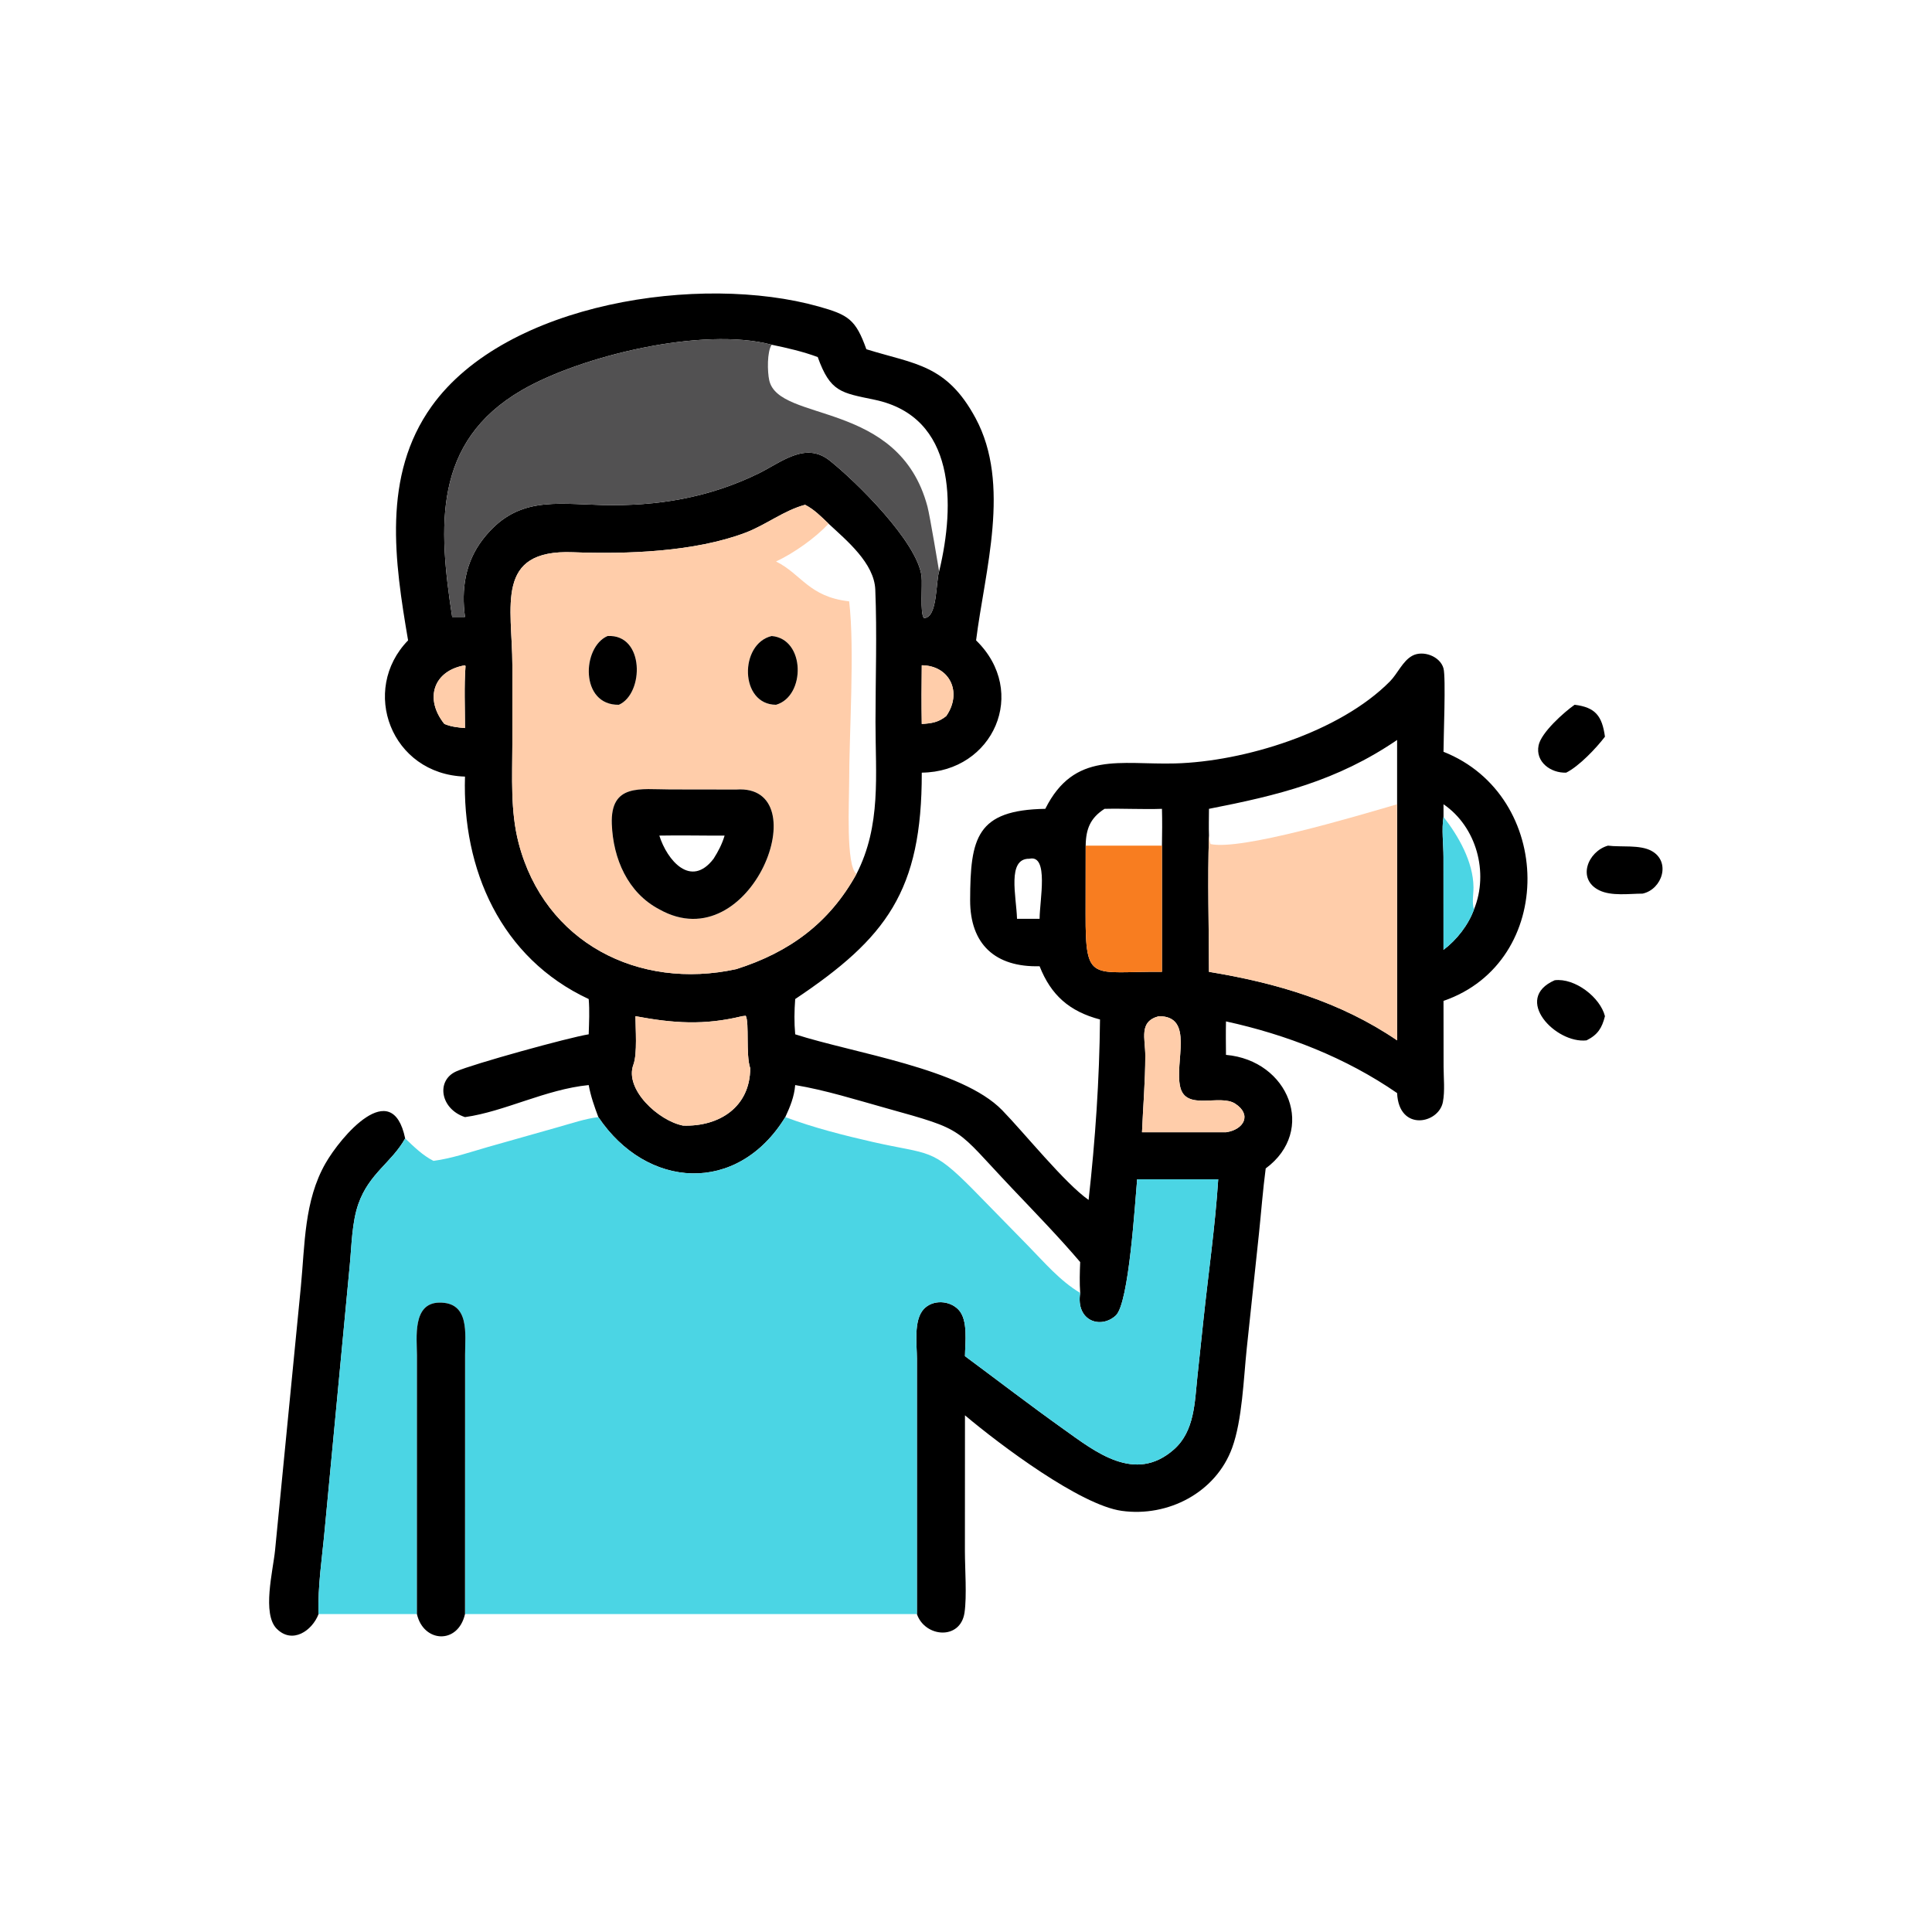 <svg height="1024" width="1024" xmlns:xlink="http://www.w3.org/1999/xlink" xmlns="http://www.w3.org/2000/svg">
	<path d="M158.57 296.046C157.516 293.232 156.55 290.522 156.011 287.553C144.61 288.68 133.706 294.59 123.228 296.046C116.68 293.898 115.51 286.356 120.884 283.94C125.201 282 150.813 274.915 156.011 274.106C156.102 271.037 156.277 267.816 156.011 264.758C132.662 253.881 122.469 230.357 123.228 205.806C103.603 205.19 95.353 182.86 108.147 169.705C104.6 148.861 101.191 126.099 114.4 107.655C134.154 80.073 185.761 72.46 216.974 81.234C224.834 83.443 226.769 84.648 229.593 92.545L229.897 92.643C242.449 96.524 250.888 96.592 258.544 110.824C267.978 128.359 260.989 151.19 258.673 169.705C272.691 183.35 263.247 204.559 244.278 204.759C244.338 236.137 234.889 248.592 210.735 264.758C210.499 267.928 210.448 270.933 210.735 274.106C226.358 279.139 254.805 283.152 265.582 294.209C271.397 300.175 282.206 313.609 288.493 317.997C290.268 301.99 291.353 286.257 291.512 270.175C283.376 268.029 278.52 263.708 275.505 256.064C263.81 256.365 257.061 250.299 257.097 238.506C257.148 222.073 258.751 214.654 277.013 214.349C284.705 198.981 296.881 202.706 311.389 202.319C329.713 201.831 354.997 194.066 368.34 180.587C370.373 178.534 371.727 175.157 374.284 173.777C377.125 172.243 381.667 173.915 382.543 177.131C383.206 179.562 382.534 195.611 382.545 199.234C411.896 210.847 412.535 254.9 382.545 265.247L382.564 282.641C382.569 285.681 382.948 289.066 382.381 292.049C381.279 297.841 370.707 299.966 370.248 289.675C356.639 280.278 340.981 274.192 324.897 270.68C324.832 273.637 324.874 276.595 324.897 279.553C341.548 281.007 348.971 299.659 335.424 309.648C334.669 315.397 334.236 321.178 333.634 326.943L330.396 357.396C329.559 365.391 329.209 376.306 326.546 383.653C322.239 395.535 309.537 402.117 297.242 400.388C286.3 398.85 265.121 382.987 255.727 375.073L255.71 411.074C255.713 415.704 256.255 422.998 255.606 427.372C254.512 434.752 245.113 433.919 242.992 427.75L242.994 360.055C242.998 356.377 242.044 349.874 244.817 346.916C247.228 344.342 251.663 344.598 254.024 347.095C256.615 349.836 255.769 355.852 255.727 359.395C264.426 365.842 272.972 372.411 281.805 378.705C290.215 384.697 300.765 393.232 311.097 384.123C316.595 379.275 316.602 371.595 317.323 364.839L318.917 349.835C320.233 337.436 322.035 324.965 322.842 312.527L301.357 312.527C300.796 318.638 299.211 345.372 295.7 348.618C291.724 352.292 285.058 350.108 286.261 342.635C286.068 339.893 286.154 337.202 286.261 334.461C280.522 327.727 274.33 321.368 268.242 314.951C252.785 298.656 256.229 299.628 234.808 293.663C226.926 291.468 218.803 288.899 210.735 287.553C210.47 290.661 209.414 293.239 208.113 296.046C195.422 316.736 171.379 315.126 158.57 296.046ZM204.503 91.357C186.197 86.5 153.886 94.328 138.26 103.415C114.67 117.134 116.155 139.562 119.828 163.492L123.228 163.492C122.225 156.171 123.281 149.046 127.882 143.038C136.75 131.458 146.882 133.528 159.635 133.837C174.219 134.19 187.894 131.893 201.007 125.483C207.053 122.528 213.405 116.945 219.838 122.032C226.632 127.405 243.123 143.541 244.224 152.742C244.493 154.989 243.761 162.54 244.845 163.783C248.559 163.842 247.944 153.905 248.937 151.212C253.094 133.782 253.406 110.475 231.797 105.941C222.923 104.08 220.052 103.951 216.707 94.623C212.735 93.147 208.641 92.22 204.503 91.357ZM219.592 138.793C217.612 136.911 215.819 135.039 213.358 133.776C207.817 135.233 202.99 139.109 197.573 141.163C184.101 146.271 166.103 146.891 151.832 146.347C130.981 145.552 135.756 160.735 135.78 176.29L135.778 197.254C135.768 205.913 135.234 214.936 137.429 223.379C144.307 249.838 169.252 262.476 195.116 256.83C209.177 252.373 219.783 244.643 226.981 231.596C233.589 218.706 232.006 205.346 232.014 191.289C232.021 179.66 232.437 167.865 231.961 156.252C231.674 149.229 224.381 143.245 219.592 138.793ZM370.248 213.138L370.248 196.1C354.226 207.009 338.744 210.755 320.392 214.349C320.383 216.706 320.305 219.085 320.392 221.44C319.982 233.412 320.385 245.557 320.392 257.548C338.157 260.456 355.228 265.463 370.248 275.709L370.248 213.138ZM382.545 213.138L382.545 216.474C382.006 219.779 382.532 223.734 382.537 227.131L382.545 251.719C386.036 249.098 389.151 245.12 390.631 240.984C394.601 231.23 391.281 219.101 382.545 213.138ZM292.714 214.349C288.988 216.749 287.774 219.614 287.716 224.105L287.694 242.264C287.654 260.712 289.303 257.349 307.932 257.548L307.932 224.105C307.987 220.849 308.023 217.604 307.932 214.349C302.866 214.522 297.785 214.228 292.714 214.349ZM196.646 269.303C186.596 271.759 178.424 271.176 168.4 269.303C168.408 272.543 168.936 279.228 167.858 282.137C165.438 288.674 174.484 297.015 181.019 298.296C190.625 298.624 198.798 293.346 198.816 283.082C197.605 279.541 198.608 270.971 197.63 269.194L196.646 269.303ZM244.278 176.307C244.208 181.48 244.187 186.681 244.278 191.854C246.848 191.707 248.681 191.438 250.754 189.774C255.117 183.522 251.703 176.356 244.278 176.307ZM123.228 176.307C114.91 177.712 112.378 185.133 117.76 191.854C119.515 192.596 121.346 192.792 123.228 192.939C123.231 187.508 122.965 181.932 123.369 176.521L123.228 176.307ZM272.804 227.575C266.8 227.457 269.345 237.544 269.52 243.491L272.804 243.491L275.505 243.491C275.512 238.645 278.033 226.394 272.804 227.575ZM307.113 269.303C301.71 270.704 303.52 275.197 303.516 279.796C303.51 286.599 302.922 293.277 302.644 300.062L324.897 300.062C329.659 299.381 331.83 295.399 327.34 292.484C323.272 289.843 314.356 294.47 312.791 288.133C311.152 281.497 316.63 269.278 307.113 269.303Z" transform="scale(2 2)"></path>
	<path d="M204.503 91.357C203.242 93.227 203.366 98.53 203.846 100.739C206.312 112.096 238.236 105.84 245.787 134.245C246.446 136.723 248.836 151.186 248.838 151.188L248.937 151.212C247.944 153.905 248.559 163.842 244.845 163.783C243.761 162.54 244.493 154.989 244.224 152.742C243.123 143.541 226.632 127.405 219.838 122.032C213.405 116.945 207.053 122.528 201.007 125.483C187.894 131.893 174.219 134.19 159.635 133.837C146.882 133.528 136.75 131.458 127.882 143.038C123.281 149.046 122.225 156.171 123.228 163.492L119.828 163.492C116.155 139.562 114.67 117.134 138.26 103.415C153.886 94.328 186.197 86.5 204.503 91.357Z" transform="scale(2 2)" fill="#525152"></path>
	<path d="M219.592 138.793C215.968 142.64 210.407 146.573 205.659 148.8C212.407 152.139 214.337 158.172 225.035 159.361C226.553 172.188 225.016 194.331 225.03 207.852C225.035 212.079 224.135 229.576 226.981 231.596C219.783 244.643 209.177 252.373 195.116 256.83C169.252 262.476 144.307 249.838 137.429 223.379C135.234 214.936 135.768 205.913 135.778 197.254L135.78 176.29C135.756 160.735 130.981 145.552 151.832 146.347C166.103 146.891 184.101 146.271 197.573 141.163C202.99 139.109 207.817 135.233 213.358 133.776C215.819 135.039 217.612 136.911 219.592 138.793ZM161.012 168.553C154.192 171.478 153.652 186.94 164.007 186.771C170.716 183.81 170.85 167.992 161.012 168.553ZM204.503 168.553C195.903 170.593 195.968 186.728 205.659 186.771C213.534 184.505 213.466 169.302 204.503 168.553ZM195.116 209.238L177.572 209.212C169.754 209.204 161.738 207.549 162.139 218.386C162.478 227.542 166.355 236.604 174.728 240.984C199.194 254.76 217.038 207.68 195.116 209.238Z" transform="scale(2 2)" fill="#FFCDAA"></path>
	<path d="M164.007 186.771C153.652 186.94 154.192 171.478 161.012 168.553C170.85 167.992 170.716 183.81 164.007 186.771Z" transform="scale(2 2)"></path>
	<path d="M205.659 186.771C195.968 186.728 195.903 170.593 204.503 168.553C213.466 169.302 213.534 184.505 205.659 186.771Z" transform="scale(2 2)"></path>
	<path d="M244.278 191.854C244.187 186.681 244.208 181.48 244.278 176.307C251.703 176.356 255.117 183.522 250.754 189.774C248.681 191.438 246.848 191.707 244.278 191.854Z" transform="scale(2 2)" fill="#FFCDAA"></path>
	<path d="M117.76 191.854C112.378 185.133 114.91 177.712 123.228 176.307L123.369 176.521C122.965 181.932 123.231 187.508 123.228 192.939C121.346 192.792 119.515 192.596 117.76 191.854Z" transform="scale(2 2)" fill="#FFCDAA"></path>
	<path d="M415.057 204.759C411.002 204.915 406.84 201.938 407.745 197.529C408.445 194.117 414.466 188.75 417.29 186.771C422.801 187.444 424.576 189.743 425.329 195.233C422.991 198.295 418.448 203.08 415.057 204.759Z" transform="scale(2 2)"></path>
	<path d="M174.728 240.984C166.355 236.604 162.478 227.542 162.139 218.386C161.738 207.549 169.754 209.204 177.572 209.212L195.116 209.238C217.038 207.68 199.194 254.76 174.728 240.984ZM174.728 221.44C176.795 227.996 183.095 235.454 189.108 227.575C190.373 225.583 191.346 223.704 192.028 221.44C186.264 221.477 180.488 221.326 174.728 221.44Z" transform="scale(2 2)"></path>
	<path d="M320.392 221.44C320.475 222.219 320.562 222.935 320.796 223.684C328.84 225.445 358.964 216.427 370.248 213.138L370.248 275.709C355.228 265.463 338.157 260.456 320.392 257.548C320.385 245.557 319.982 233.412 320.392 221.44Z" transform="scale(2 2)" fill="#FFCDAA"></path>
	<path d="M382.545 216.474C386.547 221.614 390.411 228.385 390.492 235.111C390.513 236.873 390.027 239.358 390.631 240.984C389.151 245.12 386.036 249.098 382.545 251.719L382.537 227.131C382.532 223.734 382.006 219.779 382.545 216.474Z" transform="scale(2 2)" fill="#4BD5E4"></path>
	<path d="M287.716 224.105L307.932 224.105L307.932 257.548C289.303 257.349 287.654 260.712 287.694 242.264L287.716 224.105Z" transform="scale(2 2)" fill="#F87D20"></path>
	<path d="M435.313 236.819C431.786 236.827 427.07 237.535 423.817 235.942C417.805 232.998 420.801 225.612 426.128 224.105C429.613 224.547 434.58 223.812 437.655 225.487C442.883 228.334 440.512 235.677 435.313 236.819Z" transform="scale(2 2)"></path>
	<path d="M420.446 275.709C412.301 276.642 400.786 264.696 412.01 259.776C417.347 259.116 424.071 264.285 425.329 269.303C424.55 272.395 423.451 274.215 420.446 275.709Z" transform="scale(2 2)"></path>
	<path d="M168.4 269.303C178.424 271.176 186.596 271.759 196.646 269.303L197.63 269.194C198.608 270.971 197.605 279.541 198.816 283.082C198.798 293.346 190.625 298.624 181.019 298.296C174.484 297.015 165.438 288.674 167.858 282.137C168.936 279.228 168.408 272.543 168.4 269.303Z" transform="scale(2 2)" fill="#FFCDAA"></path>
	<path d="M302.644 300.062C302.922 293.277 303.51 286.599 303.516 279.796C303.52 275.197 301.71 270.704 307.113 269.303C316.63 269.278 311.152 281.497 312.791 288.133C314.356 294.47 323.272 289.843 327.34 292.484C331.83 295.399 329.659 299.381 324.897 300.062L302.644 300.062Z" transform="scale(2 2)" fill="#FFCDAA"></path>
	<path d="M84.422 427.75C82.721 432.172 77.488 435.789 73.344 431.645C69.39 427.691 72.346 416.325 72.896 410.826L79.738 340.915C80.817 329.808 80.574 318.242 86.264 308.29C90.239 301.337 103.88 285.032 107.372 301.688C103.807 308.094 97.842 310.925 94.982 319.026C93.247 323.941 93.191 330.081 92.692 335.271L86.049 405.389C85.381 412.729 84.168 420.392 84.422 427.75Z" transform="scale(2 2)"></path>
	<path d="M114.885 307.645C119.761 306.993 124.531 305.341 129.252 303.981L148.102 298.645C151.514 297.693 155.049 296.467 158.57 296.046C171.379 315.126 195.422 316.736 208.113 296.046C215.616 298.856 223.547 300.872 231.355 302.646C246.503 306.089 246.795 304.025 257.874 315.24L272.372 330.055C276.718 334.488 280.884 339.436 286.261 342.635C285.058 350.108 291.724 352.292 295.7 348.618C299.211 345.372 300.796 318.638 301.357 312.527L322.842 312.527C322.035 324.965 320.233 337.436 318.917 349.835L317.323 364.839C316.602 371.595 316.595 379.275 311.097 384.123C300.765 393.232 290.215 384.697 281.805 378.705C272.972 372.411 264.426 365.842 255.727 359.395C255.769 355.852 256.615 349.836 254.024 347.095C251.663 344.598 247.228 344.342 244.817 346.916C242.044 349.874 242.998 356.377 242.994 360.055L242.992 427.75L123.228 427.75L123.251 359.009C123.25 353.555 124.56 345.049 116.373 345.207C109.281 345.344 110.47 354.484 110.5 359.164L110.492 427.75L84.422 427.75C84.168 420.392 85.381 412.729 86.049 405.389L92.692 335.271C93.191 330.081 93.247 323.941 94.982 319.026C97.842 310.925 103.807 308.094 107.372 301.688C109.618 303.828 112.092 306.261 114.885 307.645Z" transform="scale(2 2)" fill="#4BD5E4"></path>
	<path d="M110.492 427.75L110.5 359.164C110.47 354.484 109.281 345.344 116.373 345.207C124.56 345.049 123.25 353.555 123.251 359.009L123.228 427.75C121.356 435.915 112.197 435.307 110.492 427.75Z" transform="scale(2 2)"></path>
</svg>
